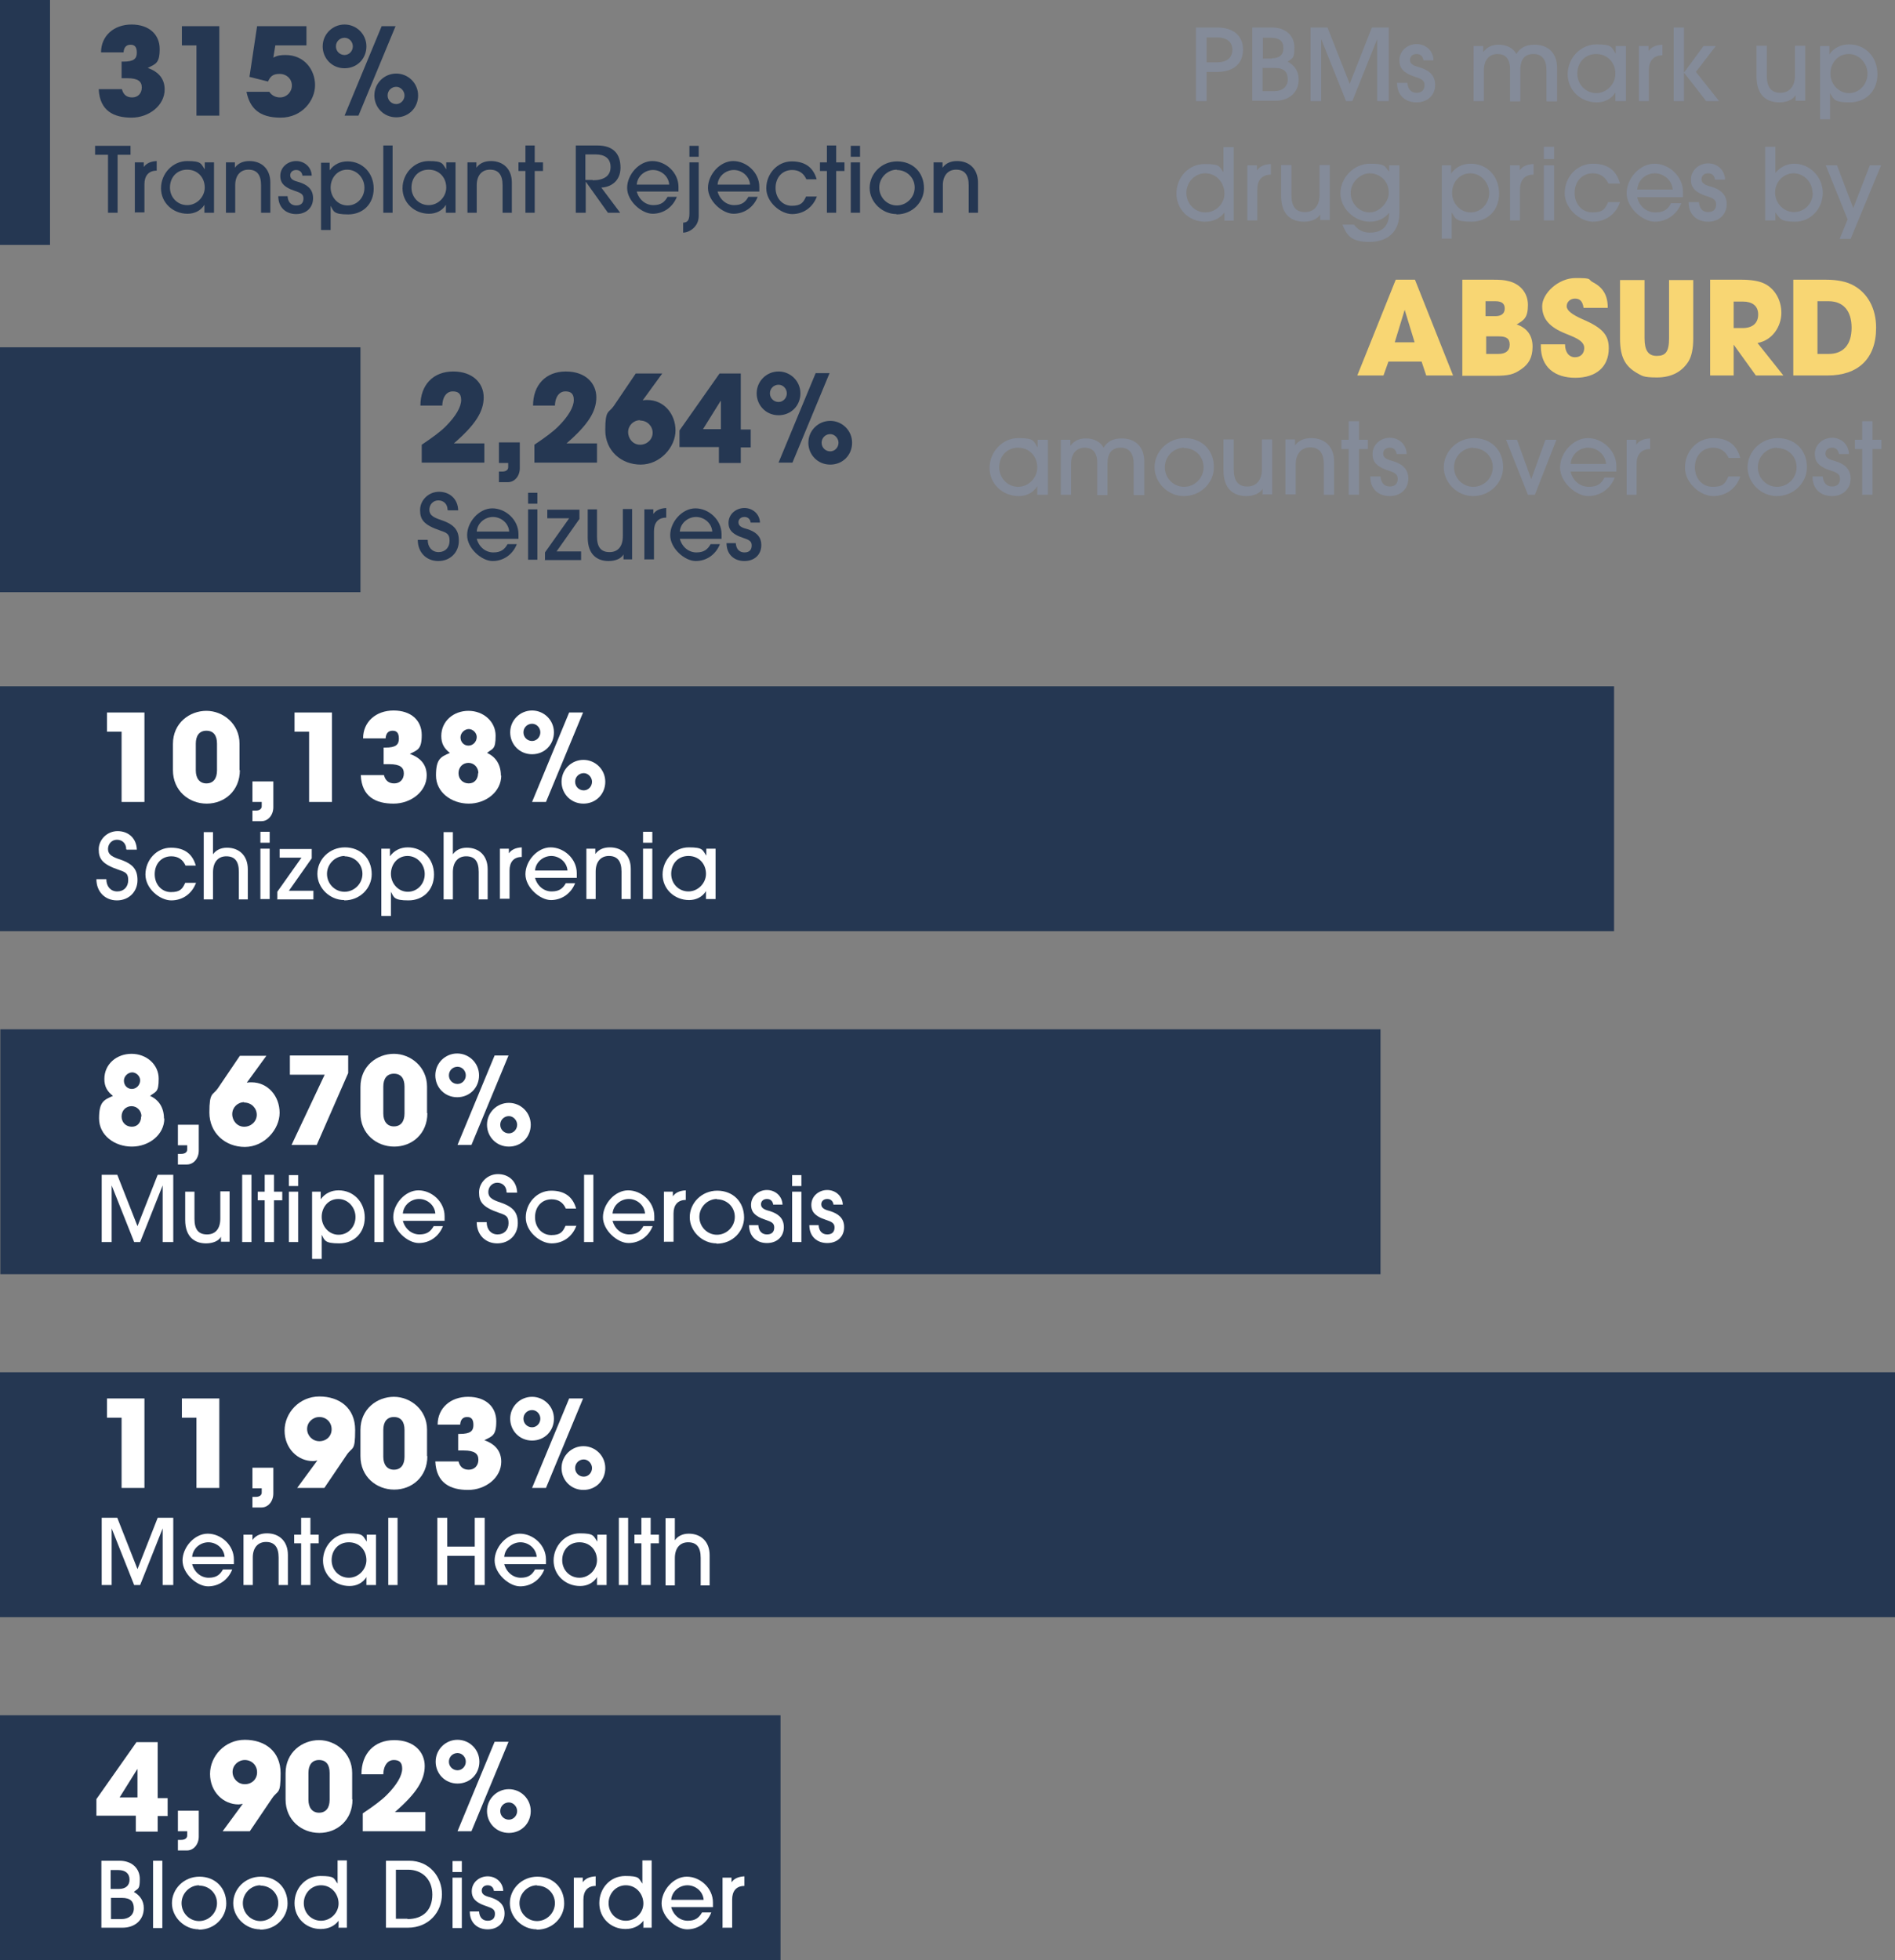 <?xml version="1.0" encoding="UTF-8"?>
<svg id="Layer_1" xmlns="http://www.w3.org/2000/svg" version="1.1" viewBox="0 0 572 591.5">
  <rect x="0" y="0" width="572" height="591.5" fill="#808080" stroke="none"/>
  <!-- Generator: Adobe Illustrator 29.2.1, SVG Export Plug-In . SVG Version: 2.1.0 Build 116)  -->
  <defs>
    <style>
      .st0 {
        isolation: isolate;
      }

      .st1 {
        fill: #848b99;
      }

      .st2 {
        fill: #fff;
      }

      .st3 {
        fill: #f8d673;
      }

      .st4 {
        fill: #253752;
      }
    </style>
  </defs>
  <rect class="st4" x="-29.4" y="29.4" width="73.9" height="15.1" transform="translate(44.5 29.4) rotate(90)"/>
  <rect class="st4" x="17.5" y="87.3" width="73.9" height="108.8" transform="translate(196.1 87.3) rotate(90)"/>
  <rect class="st4" x="206.7" y=".4" width="73.9" height="487.2" transform="translate(487.6 .4) rotate(90)"/>
  <rect class="st4" x="171.4" y="139.2" width="73.9" height="416.6" transform="translate(555.9 139.2) rotate(90)"/>
  <rect class="st4" x="249.1" y="165.1" width="73.9" height="572" transform="translate(737.1 165) rotate(90)"/>
  <rect class="st4" x="80.8" y="436.8" width="73.9" height="235.6" transform="translate(672.4 436.8) rotate(90)"/>
  <g class="st0">
    <g class="st0">
      <path class="st4" d="M135.1,153.9c0-1.8-1.2-2.9-2.8-2.9s-2.7,1.3-2.7,2.8,1,2.2,2.9,2.9c4.4,1.4,6,3,6,6.5s-2.6,6.1-6.2,6.1-6.2-2.6-6.2-6.4h3c0,2.2,1.3,3.7,3.3,3.7s3.3-1.4,3.3-3.4-.7-2.4-2.8-3.1c-5-1.7-6.1-3.3-6.1-6.2s2.5-5.5,5.7-5.5,5.7,2.1,5.8,5.6h-3Z"/>
    </g>
    <g class="st0">
      <path class="st4" d="M143.9,162.6c.7,2.5,2.7,4.1,5,4.1s3.4-.9,4.3-2.5h2.8c-1.2,3.1-4,5.1-7.3,5.1s-7.7-3.8-7.7-7.8,3.6-8.1,7.6-8.1,7.9,3.4,7.9,7.8,0,.9,0,1.4h-12.6ZM153.7,160.4c-.2-2.6-2.5-4.4-4.9-4.4s-4.7,1.8-4.9,4.4h9.8Z"/>
    </g>
    <g class="st0">
      <path class="st4" d="M159.4,152v-3.3h2.8v3.3h-2.8ZM159.4,168.9v-15.2h2.8v15.2h-2.8Z"/>
    </g>
    <g class="st0">
      <path class="st4" d="M164.5,168.9v-2.2l7.3-10.3h-6.6v-2.6h9.7v2.8l-6.9,9.8h7.4v2.6h-11Z"/>
      <path class="st4" d="M188.2,168.9v-1.6h0c-.7,1.3-2.5,2-4.5,2-3.3,0-6.3-1.8-6.3-7.1v-8.5h2.8v8.2c0,3.2,1.2,4.7,3.8,4.7s4-1.8,4-4.8v-8.2h2.8v15.2h-2.6Z"/>
    </g>
    <g class="st0">
      <path class="st4" d="M194.5,168.9v-15.2h2.7v1.4h0c.7-1,1.9-1.7,3.9-1.8v2.9c-2.5,0-3.7,1.6-3.7,4.1v8.5h-2.8Z"/>
    </g>
    <g class="st0">
      <path class="st4" d="M205.2,162.6c.7,2.5,2.7,4.1,5,4.1s3.4-.9,4.3-2.5h2.8c-1.2,3.1-4,5.1-7.3,5.1s-7.7-3.8-7.7-7.8,3.6-8.1,7.6-8.1,7.9,3.4,7.9,7.8,0,.9,0,1.4h-12.6ZM215,160.4c-.2-2.6-2.5-4.4-4.9-4.4s-4.7,1.8-4.9,4.4h9.8Z"/>
      <path class="st4" d="M226.6,157.8c-.1-1.1-.8-1.8-1.9-1.8s-1.8.7-1.8,1.6c0,1.3,1.3,1.7,2.8,2.1,2.1.7,4.1,1.9,4.1,4.8s-2.1,4.8-5.1,4.8-5.4-1.9-5.4-5.4h2.8c.1,1.8,1.1,2.8,2.6,2.8s2.2-.8,2.2-2.1-.8-1.7-2.6-2.3c-3.7-1.2-4.4-2.8-4.4-4.5,0-2.7,2.3-4.5,4.8-4.5s4.6,1.8,4.7,4.4h-2.8Z"/>
    </g>
  </g>
  <g class="st0">
    <g class="st0">
      <path class="st2" d="M49.1,374.8v-17.1h0l-6.8,17.1h-1.8l-6.8-17.1h0v17.1h-3v-20.3h4.7l6.1,15.5,6.1-15.5h4.7v20.3h-3Z"/>
    </g>
    <g class="st0">
      <path class="st2" d="M66.7,374.8v-1.6h0c-.7,1.3-2.5,2-4.5,2-3.3,0-6.3-1.8-6.3-7.1v-8.5h2.8v8.2c0,3.2,1.2,4.7,3.8,4.7s4-1.8,4-4.8v-8.2h2.8v15.2h-2.6Z"/>
    </g>
    <g class="st0">
      <path class="st2" d="M73.1,374.8v-20.3h2.8v20.3h-2.8Z"/>
      <path class="st2" d="M79.9,374.8v-12.6h-2.1v-2.6h2.1v-5.1h2.8v5.1h2.5v2.6h-2.5v12.6h-2.8Z"/>
    </g>
    <g class="st0">
      <path class="st2" d="M87.2,357.9v-3.3h2.8v3.3h-2.8ZM87.2,374.8v-15.2h2.8v15.2h-2.8Z"/>
    </g>
    <g class="st0">
      <path class="st2" d="M94.2,379.8v-20.2h2.6v2.3h0c1.3-1.8,3.2-2.7,5.4-2.7,4.5,0,7.9,3.5,7.9,8.2s-3.3,7.8-7.7,7.8-4.4-.9-5.3-2.6h0v7.3h-2.8ZM107.3,367.2c0-2.8-2.2-5.4-5.2-5.4s-5,2.5-5,5.4,2.2,5.4,5.1,5.4,5.1-2.4,5.1-5.3Z"/>
      <path class="st2" d="M113,374.8v-20.3h2.8v20.3h-2.8Z"/>
      <path class="st2" d="M121.6,368.4c.7,2.5,2.7,4.1,5,4.1s3.4-.9,4.3-2.5h2.8c-1.2,3.1-4,5.1-7.3,5.1s-7.7-3.8-7.7-7.8,3.6-8.1,7.6-8.1,7.9,3.4,7.9,7.8,0,.9,0,1.4h-12.6ZM131.4,366.2c-.2-2.6-2.5-4.4-4.9-4.4s-4.7,1.8-4.9,4.4h9.8Z"/>
    </g>
    <g class="st0">
      <path class="st2" d="M152.9,359.8c0-1.8-1.2-2.9-2.8-2.9s-2.7,1.3-2.7,2.8,1,2.2,2.9,2.9c4.4,1.4,6,3,6,6.5s-2.6,6.1-6.2,6.1-6.2-2.6-6.2-6.4h3c0,2.2,1.3,3.7,3.3,3.7s3.3-1.4,3.3-3.4-.7-2.4-2.8-3.1c-5-1.7-6.1-3.3-6.1-6.2s2.5-5.5,5.7-5.5,5.7,2.1,5.8,5.6h-3Z"/>
    </g>
    <g class="st0">
      <path class="st2" d="M174,369.8c-1.2,3.4-4.1,5.4-7.5,5.4s-7.8-3.5-7.8-7.8,3.3-8.1,7.7-8.1,6.6,2.2,7.5,5.4h-3.1c-.8-1.8-2.2-2.8-4.3-2.8-3,0-5,2.3-5,5.4s2.1,5.4,4.9,5.4,3.5-1,4.3-2.8h3.2Z"/>
    </g>
    <g class="st0">
      <path class="st2" d="M176.3,374.8v-20.3h2.8v20.3h-2.8Z"/>
      <path class="st2" d="M184.9,368.4c.7,2.5,2.7,4.1,5,4.1s3.4-.9,4.3-2.5h2.8c-1.2,3.1-4,5.1-7.3,5.1s-7.7-3.8-7.7-7.8,3.6-8.1,7.6-8.1,7.9,3.4,7.9,7.8,0,.9,0,1.4h-12.6ZM194.7,366.2c-.2-2.6-2.5-4.4-4.9-4.4s-4.7,1.8-4.9,4.4h9.8Z"/>
    </g>
    <g class="st0">
      <path class="st2" d="M200.4,374.8v-15.2h2.7v1.4h0c.7-1,1.9-1.7,3.9-1.8v2.9c-2.5,0-3.7,1.6-3.7,4.1v8.5h-2.8Z"/>
    </g>
    <g class="st0">
      <path class="st2" d="M216.3,375.2c-4.3,0-8.1-3.6-8.1-7.9s3.6-8,8.3-8,8.1,3.3,8.1,8.1c0,4.1-3.4,7.9-8.3,7.9ZM216.4,361.8c-2.8,0-5.3,2.4-5.3,5.4s2.4,5.4,5.3,5.4,5.4-2.4,5.4-5.4-2.4-5.3-5.4-5.3Z"/>
      <path class="st2" d="M233.4,363.6c-.1-1.1-.8-1.8-1.9-1.8s-1.8.7-1.8,1.6c0,1.3,1.3,1.7,2.8,2.1,2.1.7,4.1,1.9,4.1,4.8s-2.1,4.8-5.1,4.8-5.4-1.9-5.4-5.4h2.8c.1,1.8,1.1,2.8,2.6,2.8s2.2-.8,2.2-2.1-.8-1.7-2.6-2.3c-3.7-1.2-4.4-2.8-4.4-4.5,0-2.7,2.3-4.5,4.8-4.5s4.6,1.8,4.7,4.4h-2.8Z"/>
      <path class="st2" d="M239.1,357.9v-3.3h2.8v3.3h-2.8ZM239.1,374.8v-15.2h2.8v15.2h-2.8Z"/>
      <path class="st2" d="M251.6,363.6c-.1-1.1-.8-1.8-1.9-1.8s-1.8.7-1.8,1.6c0,1.3,1.3,1.7,2.8,2.1,2.1.7,4.1,1.9,4.1,4.8s-2.1,4.8-5.1,4.8-5.4-1.9-5.4-5.4h2.8c.1,1.8,1.1,2.8,2.6,2.8s2.2-.8,2.2-2.1-.8-1.7-2.6-2.3c-3.7-1.2-4.4-2.8-4.4-4.5,0-2.7,2.3-4.5,4.8-4.5s4.6,1.8,4.7,4.4h-2.8Z"/>
    </g>
  </g>
  <g class="st0">
    <g class="st0">
      <path class="st2" d="M49.1,478.3v-17.1h0l-6.8,17.1h-1.8l-6.8-17.1h0v17.1h-3v-20.3h4.7l6.1,15.5,6.1-15.5h4.7v20.3h-3Z"/>
      <path class="st2" d="M58,472c.7,2.5,2.7,4.1,5,4.1s3.4-.9,4.3-2.5h2.8c-1.2,3.1-4,5.1-7.3,5.1s-7.7-3.8-7.7-7.8,3.6-8.1,7.6-8.1,7.9,3.4,7.9,7.8,0,.9,0,1.4h-12.6ZM67.8,469.8c-.2-2.6-2.5-4.4-4.9-4.4s-4.7,1.8-4.9,4.4h9.8Z"/>
      <path class="st2" d="M84.1,478.3v-8.3c0-3.2-1.3-4.7-3.8-4.7s-4,1.8-4,4.7v8.3h-2.8v-15.2h2.7v1.6h0c1.1-1.5,2.7-2,4.4-2,3.6,0,6.3,2.3,6.3,6.5v9.1h-2.8Z"/>
      <path class="st2" d="M90.9,478.3v-12.6h-2.1v-2.6h2.1v-5.1h2.8v5.1h2.5v2.6h-2.5v12.6h-2.8Z"/>
    </g>
    <g class="st0">
      <path class="st2" d="M110.6,478.3v-2.4h0c-1.1,1.8-3,2.7-5.1,2.7-4.4,0-8-3.3-8-7.7s3.5-8.2,7.9-8.2,4.1.8,5.3,2.5h0v-2.1h2.8v15.2h-2.8ZM110.6,470.8c0-3-2.1-5.4-5.3-5.4s-5.2,2.4-5.2,5.4,2.3,5.3,5.2,5.3,5.3-2.5,5.3-5.3Z"/>
    </g>
    <g class="st0">
      <path class="st2" d="M117.2,478.3v-20.3h2.8v20.3h-2.8Z"/>
      <path class="st2" d="M143.3,478.3v-8.8h-8.3v8.8h-3v-20.3h3v8.7h8.3v-8.7h3v20.3h-3Z"/>
      <path class="st2" d="M152.2,472c.7,2.5,2.7,4.1,5,4.1s3.4-.9,4.3-2.5h2.8c-1.2,3.1-4,5.1-7.3,5.1s-7.7-3.8-7.7-7.8,3.6-8.1,7.6-8.1,7.9,3.4,7.9,7.8,0,.9,0,1.4h-12.6ZM162,469.8c-.2-2.6-2.5-4.4-4.9-4.4s-4.7,1.8-4.9,4.4h9.8Z"/>
    </g>
    <g class="st0">
      <path class="st2" d="M180.2,478.3v-2.4h0c-1.1,1.8-3,2.7-5.1,2.7-4.4,0-8-3.3-8-7.7s3.5-8.2,7.9-8.2,4.1.8,5.3,2.5h0v-2.1h2.8v15.2h-2.8ZM180.2,470.8c0-3-2.1-5.4-5.3-5.4s-5.2,2.4-5.2,5.4,2.3,5.3,5.2,5.3,5.3-2.5,5.3-5.3Z"/>
    </g>
    <g class="st0">
      <path class="st2" d="M186.8,478.3v-20.3h2.8v20.3h-2.8Z"/>
      <path class="st2" d="M193.6,478.3v-12.6h-2.1v-2.6h2.1v-5.1h2.8v5.1h2.5v2.6h-2.5v12.6h-2.8Z"/>
      <path class="st2" d="M211.5,478.3v-8.2c0-3.3-1.3-4.7-3.8-4.7s-4,1.8-4,4.8v8.2h-2.8v-20.3h2.8v6.7h0c.9-1.3,2.4-2,4.2-2,3.6,0,6.3,2.3,6.3,6.5v9.1h-2.8Z"/>
    </g>
  </g>
  <g class="st0">
    <g class="st0">
      <path class="st2" d="M30.6,581.8v-20.3h5.5c3.7,0,6.1,2.3,6.1,5.5s-.5,2.8-1.8,3.9c1.9,1.1,3,2.7,3,4.9,0,3.6-2.7,5.9-6.4,5.9h-6.4ZM35.9,570c2,0,3.2-1,3.2-2.8s-1.2-2.9-3.4-2.9h-2.3v5.7h2.4ZM36.7,579.1c2.1,0,3.7-1.2,3.7-3.2s-.9-3.2-3.6-3.2h-3.3v6.4h3.2Z"/>
      <path class="st2" d="M46.2,581.8v-20.3h2.8v20.3h-2.8Z"/>
      <path class="st2" d="M60,582.2c-4.3,0-8.1-3.6-8.1-7.9s3.6-8,8.3-8,8.1,3.3,8.1,8.1c0,4.1-3.4,7.9-8.3,7.9ZM60.1,568.9c-2.8,0-5.3,2.4-5.3,5.4s2.4,5.4,5.3,5.4,5.4-2.4,5.4-5.4-2.4-5.3-5.4-5.3Z"/>
      <path class="st2" d="M78.5,582.2c-4.3,0-8.1-3.6-8.1-7.9s3.6-8,8.3-8,8.1,3.3,8.1,8.1c0,4.1-3.4,7.9-8.3,7.9ZM78.6,568.9c-2.8,0-5.3,2.4-5.3,5.4s2.4,5.4,5.3,5.4,5.4-2.4,5.4-5.4-2.4-5.3-5.4-5.3Z"/>
      <path class="st2" d="M102.2,581.8v-2.2h0c-1.2,1.6-3.1,2.5-5.4,2.5-4.4,0-7.9-3.3-7.9-7.8s3.3-8.2,7.8-8.2,4,.7,5.2,2.3h0v-7h2.8v20.3h-2.6ZM96.9,568.9c-2.9,0-5.2,2.4-5.2,5.4s2.3,5.3,5.2,5.3,5.3-2.4,5.3-5.2-2.1-5.5-5.3-5.5Z"/>
      <path class="st2" d="M116.5,581.8v-20.3h7c6.1,0,9.9,4.8,9.9,10.1s-3.9,10.1-10.3,10.1h-6.6ZM123,579.1c4.7,0,7.5-2.7,7.5-7.4s-3.2-7.5-7.3-7.5h-3.7v14.8h3.5Z"/>
      <path class="st2" d="M136.6,564.9v-3.3h2.8v3.3h-2.8ZM136.6,581.8v-15.2h2.8v15.2h-2.8Z"/>
      <path class="st2" d="M149.1,570.7c-.1-1.1-.8-1.8-1.9-1.8s-1.8.7-1.8,1.6c0,1.3,1.3,1.7,2.8,2.1,2.1.7,4.1,1.9,4.1,4.8s-2.1,4.8-5.1,4.8-5.4-1.9-5.4-5.4h2.8c.1,1.8,1.1,2.8,2.6,2.8s2.2-.8,2.2-2.1-.8-1.7-2.6-2.3c-3.7-1.2-4.4-2.8-4.4-4.5,0-2.7,2.3-4.5,4.8-4.5s4.6,1.8,4.7,4.4h-2.8Z"/>
      <path class="st2" d="M162,582.2c-4.3,0-8.1-3.6-8.1-7.9s3.6-8,8.3-8,8.1,3.3,8.1,8.1c0,4.1-3.4,7.9-8.3,7.9ZM162.1,568.9c-2.8,0-5.3,2.4-5.3,5.4s2.4,5.4,5.3,5.4,5.4-2.4,5.4-5.4-2.4-5.3-5.4-5.3Z"/>
    </g>
    <g class="st0">
      <path class="st2" d="M173.2,581.8v-15.2h2.7v1.4h0c.7-1,1.9-1.7,3.9-1.8v2.9c-2.5,0-3.7,1.6-3.7,4.1v8.5h-2.8Z"/>
    </g>
    <g class="st0">
      <path class="st2" d="M194.2,581.8v-2.2h0c-1.2,1.6-3.1,2.5-5.4,2.5-4.4,0-7.9-3.3-7.9-7.8s3.3-8.2,7.8-8.2,4,.7,5.2,2.3h0v-7h2.8v20.3h-2.6ZM188.9,568.9c-2.9,0-5.2,2.4-5.2,5.4s2.3,5.3,5.2,5.3,5.3-2.4,5.3-5.2-2.1-5.5-5.3-5.5Z"/>
      <path class="st2" d="M202.6,575.5c.7,2.5,2.7,4.1,5,4.1s3.4-.9,4.3-2.5h2.8c-1.2,3.1-4,5.1-7.3,5.1s-7.7-3.8-7.7-7.8,3.6-8.1,7.6-8.1,7.9,3.4,7.9,7.8,0,.9,0,1.4h-12.6ZM212.4,573.3c-.2-2.6-2.5-4.4-4.9-4.4s-4.7,1.8-4.9,4.4h9.8Z"/>
      <path class="st2" d="M218.1,581.8v-15.2h2.7v1.4h0c.7-1,1.9-1.7,3.9-1.8v2.9c-2.5,0-3.7,1.6-3.7,4.1v8.5h-2.8Z"/>
    </g>
  </g>
  <g class="st0">
    <g class="st0">
      <path class="st4" d="M36.7,23.6v-5h.5c3.2,0,4.1-.9,4.1-2.7s-.7-2.4-1.9-2.4-2,.7-2.1,2.3h-6.8c0-5,3.9-8.4,9.2-8.4s8.5,3,8.5,7.4-1.3,4.5-3.6,5.7c3.4,1.2,5.1,3.4,5.1,6.5,0,4.8-4.7,8.5-10,8.5s-9.6-2-9.9-8.6h7c.4,1.6,1.4,2.5,3.1,2.5s2.9-1.2,2.9-3-1.1-2.8-4.4-2.8h-1.6Z"/>
      <path class="st4" d="M59.3,34.9V13.7h-4.4v-5.8h11.3v27h-6.9Z"/>
      <path class="st4" d="M83.1,13.7l-.6,3.7c1.2-.7,2.4-.8,3.7-.8,5.7,0,8.9,4.5,8.9,9.1s-3.9,9.8-10.4,9.8-9.3-2.9-10.3-7.8h6.9c.7,1.1,1.9,1.7,3.2,1.7,2,0,3.6-1.6,3.6-3.6s-1.6-3.5-3.7-3.5-2.8.8-3.5,2.3l-5.6-1.4,2.3-15.3h14.9v5.8h-9.6Z"/>
      <path class="st4" d="M97.4,14c0-3.7,3-6.6,6.6-6.6s6.6,2.9,6.6,6.6-2.8,6.6-6.6,6.6-6.6-3-6.6-6.6ZM106.5,14c0-1.4-1.1-2.6-2.5-2.6s-2.6,1.1-2.6,2.6,1.2,2.6,2.6,2.6,2.5-1.2,2.5-2.6ZM104,34.9l11.2-27h4.2l-11.2,27h-4.2ZM113,28.8c0-3.7,3-6.6,6.6-6.6s6.6,2.9,6.6,6.6-2.8,6.6-6.6,6.6-6.6-3-6.6-6.6ZM122.1,28.8c0-1.3-1.1-2.6-2.5-2.6s-2.6,1.1-2.6,2.6,1.2,2.6,2.6,2.6,2.5-1.2,2.5-2.6Z"/>
    </g>
  </g>
  <g class="st0">
    <g class="st0">
      <path class="st4" d="M32.6,64.2v-17.5h-3.9v-2.7h10.7v2.7h-3.9v17.5h-3Z"/>
    </g>
    <g class="st0">
      <path class="st4" d="M40.7,64.2v-15.2h2.7v1.4h0c.7-1,1.9-1.7,3.9-1.8v2.9c-2.5,0-3.7,1.6-3.7,4.1v8.5h-2.8Z"/>
    </g>
    <g class="st0">
      <path class="st4" d="M61.7,64.2v-2.4h0c-1.1,1.8-3,2.7-5.1,2.7-4.4,0-8-3.3-8-7.7s3.5-8.2,7.9-8.2,4.1.8,5.3,2.5h0v-2.1h2.8v15.2h-2.8ZM61.8,56.6c0-3-2.1-5.4-5.3-5.4s-5.2,2.4-5.2,5.4,2.3,5.3,5.2,5.3,5.3-2.5,5.3-5.3Z"/>
      <path class="st4" d="M78.8,64.2v-8.3c0-3.2-1.3-4.7-3.8-4.7s-4,1.8-4,4.7v8.3h-2.8v-15.2h2.7v1.6h0c1.1-1.5,2.7-2,4.4-2,3.6,0,6.3,2.3,6.3,6.5v9.1h-2.8Z"/>
      <path class="st4" d="M91.3,53.1c-.1-1.1-.8-1.8-1.9-1.8s-1.8.7-1.8,1.6c0,1.3,1.3,1.7,2.8,2.1,2.1.7,4.1,1.9,4.1,4.8s-2.1,4.8-5.1,4.8-5.4-1.9-5.4-5.4h2.8c.1,1.8,1.1,2.8,2.6,2.8s2.2-.8,2.2-2.1-.8-1.7-2.6-2.3c-3.7-1.2-4.4-2.8-4.4-4.5,0-2.7,2.3-4.5,4.8-4.5s4.6,1.8,4.7,4.4h-2.8Z"/>
      <path class="st4" d="M96.9,69.3v-20.2h2.6v2.3h0c1.3-1.8,3.2-2.7,5.4-2.7,4.5,0,7.9,3.5,7.9,8.2s-3.3,7.8-7.7,7.8-4.4-.9-5.3-2.6h0v7.3h-2.8ZM110,56.6c0-2.8-2.2-5.4-5.2-5.4s-5,2.5-5,5.4,2.2,5.4,5.1,5.4,5.1-2.4,5.1-5.3Z"/>
      <path class="st4" d="M115.7,64.2v-20.3h2.8v20.3h-2.8Z"/>
      <path class="st4" d="M134.6,64.2v-2.4h0c-1.1,1.8-3,2.7-5.1,2.7-4.4,0-8-3.3-8-7.7s3.5-8.2,7.9-8.2,4.1.8,5.3,2.5h0v-2.1h2.8v15.2h-2.8ZM134.7,56.6c0-3-2.1-5.4-5.3-5.4s-5.2,2.4-5.2,5.4,2.3,5.3,5.2,5.3,5.3-2.5,5.3-5.3Z"/>
      <path class="st4" d="M151.7,64.2v-8.3c0-3.2-1.3-4.7-3.8-4.7s-4,1.8-4,4.7v8.3h-2.8v-15.2h2.7v1.6h0c1.1-1.5,2.7-2,4.4-2,3.6,0,6.3,2.3,6.3,6.5v9.1h-2.8Z"/>
      <path class="st4" d="M158.6,64.2v-12.6h-2.1v-2.6h2.1v-5.1h2.8v5.1h2.5v2.6h-2.5v12.6h-2.8Z"/>
      <path class="st4" d="M183.5,64.2l-6.7-9.4h0v9.4h-3v-20.3h6.5c4.9,0,7,2.6,7,6.7s-3,5.9-5.8,6l5.7,7.6h-3.7ZM178.9,54.4c3.4,0,5.4-1.3,5.4-4s-1.9-3.8-4.5-3.8h-3.1v7.7h2.2Z"/>
      <path class="st4" d="M192.2,57.8c.7,2.5,2.7,4.1,5,4.1s3.4-.9,4.3-2.5h2.8c-1.2,3.1-4,5.1-7.3,5.1s-7.7-3.8-7.7-7.8,3.6-8.1,7.6-8.1,7.9,3.4,7.9,7.8,0,.9,0,1.4h-12.6ZM202,55.7c-.2-2.6-2.5-4.4-4.9-4.4s-4.7,1.8-4.9,4.4h9.8Z"/>
      <path class="st4" d="M206.2,67.2c1.1-.1,1.9-.4,1.9-2.8v-15.4h2.8v16.2c0,3.3-2.9,5-4.7,5v-3ZM208.1,47.3v-3.3h2.8v3.3h-2.8Z"/>
      <path class="st4" d="M216.6,57.8c.7,2.5,2.7,4.1,5,4.1s3.4-.9,4.3-2.5h2.8c-1.2,3.1-4,5.1-7.3,5.1s-7.7-3.8-7.7-7.8,3.6-8.1,7.6-8.1,7.9,3.4,7.9,7.8,0,.9,0,1.4h-12.6ZM226.4,55.7c-.2-2.6-2.5-4.4-4.9-4.4s-4.7,1.8-4.9,4.4h9.8Z"/>
      <path class="st4" d="M246.6,59.2c-1.2,3.4-4.1,5.4-7.5,5.4s-7.8-3.5-7.8-7.8,3.3-8.1,7.7-8.1,6.6,2.2,7.5,5.4h-3.1c-.8-1.8-2.2-2.8-4.3-2.8-3,0-5,2.3-5,5.4s2.1,5.4,4.9,5.4,3.5-1,4.3-2.8h3.2Z"/>
      <path class="st4" d="M249.6,64.2v-12.6h-2.1v-2.6h2.1v-5.1h2.8v5.1h2.5v2.6h-2.5v12.6h-2.8Z"/>
      <path class="st4" d="M256.8,47.3v-3.3h2.8v3.3h-2.8ZM256.8,64.2v-15.2h2.8v15.2h-2.8Z"/>
      <path class="st4" d="M270.6,64.6c-4.3,0-8.1-3.6-8.1-7.9s3.6-8,8.3-8,8.1,3.3,8.1,8.1c0,4.1-3.4,7.9-8.3,7.9ZM270.7,51.2c-2.8,0-5.3,2.4-5.3,5.4s2.4,5.4,5.3,5.4,5.4-2.4,5.4-5.4-2.4-5.3-5.4-5.3Z"/>
      <path class="st4" d="M292.4,64.2v-8.3c0-3.2-1.3-4.7-3.8-4.7s-4,1.8-4,4.7v8.3h-2.8v-15.2h2.7v1.6h0c1.1-1.5,2.7-2,4.4-2,3.6,0,6.3,2.3,6.3,6.5v9.1h-2.8Z"/>
    </g>
  </g>
  <g class="st0">
    <g class="st0">
      <path class="st4" d="M127.3,139.6v-5.4c3.3-2.2,5.7-4,7.2-5.5,3.1-3.1,4.7-5.9,4.7-8s-1.1-2.6-2.6-2.6-3,1.3-3.1,4.3h-6.6c0-6.3,3.9-10.3,9.9-10.3s9.2,3.6,9.2,7.8-2.4,8.2-9,13.9h9.2v5.8h-19Z"/>
      <path class="st4" d="M150.6,145.5v-3.2h1c1.1,0,1.8-.5,1.8-1.3v-1.3h-2.8v-6.2h6.3v7.8c0,2.3-1.5,4.2-3.6,4.2h-2.7Z"/>
      <path class="st4" d="M161.3,139.6v-5.4c3.3-2.2,5.7-4,7.2-5.5,3.1-3.1,4.7-5.9,4.7-8s-1.1-2.6-2.6-2.6-3,1.3-3.1,4.3h-6.6c0-6.3,3.9-10.3,9.9-10.3s9.2,3.6,9.2,7.8-2.4,8.2-9,13.9h9.2v5.8h-19Z"/>
      <path class="st4" d="M194.1,120.8c.4-.1.8-.1,1.3-.1,5,0,8.5,4.2,8.5,9.2s-4.6,10.3-10.5,10.3-10.7-4.2-10.7-10.4,1-5.1,2.5-7.2l6.7-9.9h8l-5.9,8.1h0ZM193.2,126.8c-2,0-3.6,1.6-3.6,3.6s1.5,3.8,3.6,3.8,3.8-1.6,3.8-3.6-1.6-3.7-3.8-3.7Z"/>
      <path class="st4" d="M217,139.6v-4.7h-11.9v-5l12.1-17.2h6.4v16.9h3v5.4h-3v4.7h-6.6ZM217.5,121h0l-5.3,8.5h5.4v-8.5Z"/>
      <path class="st4" d="M228.4,118.7c0-3.7,3-6.6,6.6-6.6s6.6,2.9,6.6,6.6-2.8,6.6-6.6,6.6-6.6-3-6.6-6.6ZM237.5,118.7c0-1.4-1.1-2.6-2.5-2.6s-2.6,1.1-2.6,2.6,1.2,2.6,2.6,2.6,2.5-1.2,2.5-2.6ZM235,139.6l11.2-27h4.2l-11.2,27h-4.2ZM244,133.6c0-3.7,3-6.6,6.6-6.6s6.6,2.9,6.6,6.6-2.8,6.6-6.6,6.6-6.6-3-6.6-6.6ZM253.1,133.6c0-1.3-1.1-2.6-2.5-2.6s-2.6,1.1-2.6,2.6,1.2,2.6,2.6,2.6,2.5-1.2,2.5-2.6Z"/>
    </g>
  </g>
  <g class="st0">
    <g class="st0">
      <path class="st2" d="M36.7,242v-21.2h-4.4v-5.8h11.3v27h-6.9Z"/>
      <path class="st2" d="M72.4,232.4c0,6.2-4.6,10.1-10,10.1s-10.2-3.9-10.2-10.1v-7.9c0-6.4,5.1-10,10.1-10s10,3.9,10,9.9v8ZM65.5,224.4c0-2.4-1-3.9-3.2-3.9s-3.2,1.6-3.2,3.9v8.1c0,2.3,1.1,3.9,3.2,3.9s3.2-1.5,3.2-3.9v-8.1Z"/>
      <path class="st2" d="M76.2,247.8v-3.2h1c1.1,0,1.8-.5,1.8-1.3v-1.3h-2.8v-6.2h6.3v7.8c0,2.3-1.5,4.2-3.6,4.2h-2.7Z"/>
      <path class="st2" d="M93.3,242v-21.2h-4.4v-5.8h11.3v27h-6.9Z"/>
      <path class="st2" d="M115.8,230.6v-5h.5c3.2,0,4.1-.9,4.1-2.7s-.7-2.4-1.9-2.4-2,.7-2.1,2.3h-6.8c0-5,3.9-8.4,9.2-8.4s8.5,3,8.5,7.4-1.3,4.5-3.6,5.7c3.4,1.2,5.1,3.4,5.1,6.5,0,4.8-4.7,8.5-10,8.5s-9.6-2-9.9-8.6h7c.4,1.6,1.4,2.5,3.1,2.5s2.9-1.2,2.9-3-1.1-2.8-4.4-2.8h-1.6Z"/>
      <path class="st2" d="M151.3,234c0,4.9-4.6,8.5-9.8,8.5s-9.9-3.4-9.9-8.5,1.5-5.6,4.2-6.8c-1.7-1.3-2.6-2.8-2.6-5.1,0-4.5,3.7-7.6,8.2-7.6s8.2,3.2,8.2,7.5-.9,3.8-2.6,5.2c2.7,1.2,4.2,3.6,4.2,6.9ZM144.4,233.3c0-1.7-1.3-3.1-3-3.1s-3,1.3-3,3.1,1.3,3.1,3.1,3.1,2.8-1.4,2.8-3.1ZM143.9,222.4c0-1.3-1.2-2.4-2.4-2.4s-2.5,1.1-2.5,2.5,1,2.5,2.4,2.5,2.5-1.2,2.5-2.6Z"/>
      <path class="st2" d="M154,221c0-3.7,3-6.6,6.6-6.6s6.6,2.9,6.6,6.6-2.8,6.6-6.6,6.6-6.6-3-6.6-6.6ZM163.1,221c0-1.4-1.1-2.6-2.5-2.6s-2.6,1.1-2.6,2.6,1.2,2.6,2.6,2.6,2.5-1.2,2.5-2.6ZM160.6,242l11.2-27h4.2l-11.2,27h-4.2ZM169.5,235.9c0-3.7,3-6.6,6.6-6.6s6.6,2.9,6.6,6.6-2.8,6.6-6.6,6.6-6.6-3-6.6-6.6ZM178.7,235.9c0-1.3-1.1-2.6-2.5-2.6s-2.6,1.1-2.6,2.6,1.2,2.6,2.6,2.6,2.5-1.2,2.5-2.6Z"/>
    </g>
  </g>
  <g class="st0">
    <g class="st0">
      <path class="st2" d="M49.6,337.5c0,4.9-4.6,8.5-9.8,8.5s-9.9-3.4-9.9-8.5,1.5-5.6,4.2-6.8c-1.7-1.3-2.6-2.8-2.6-5.1,0-4.5,3.7-7.6,8.2-7.6s8.2,3.2,8.2,7.5-.9,3.8-2.6,5.2c2.7,1.2,4.2,3.6,4.2,6.9ZM42.7,336.9c0-1.7-1.3-3.1-3-3.1s-3,1.3-3,3.1,1.3,3.1,3.1,3.1,2.8-1.4,2.8-3.1ZM42.3,326c0-1.3-1.2-2.4-2.4-2.4s-2.5,1.1-2.5,2.5,1,2.5,2.4,2.5,2.5-1.2,2.5-2.6Z"/>
      <path class="st2" d="M53.7,351.4v-3.2h1c1.1,0,1.8-.5,1.8-1.3v-1.3h-2.8v-6.2h6.3v7.8c0,2.3-1.5,4.2-3.6,4.2h-2.7Z"/>
      <path class="st2" d="M74.6,326.7c.4-.1.8-.1,1.3-.1,5,0,8.5,4.2,8.5,9.2s-4.6,10.3-10.5,10.3-10.7-4.2-10.7-10.4,1-5.1,2.5-7.2l6.7-9.9h8l-5.9,8.1h0ZM73.7,332.6c-2,0-3.6,1.6-3.6,3.6s1.5,3.8,3.6,3.8,3.8-1.6,3.8-3.6-1.6-3.7-3.8-3.7Z"/>
      <path class="st2" d="M88,345.5l10-21.2h-10.5v-5.8h17.6v5.3l-9.5,21.7h-7.6Z"/>
      <path class="st2" d="M129,335.9c0,6.2-4.6,10.1-10,10.1s-10.2-3.9-10.2-10.1v-7.9c0-6.4,5.1-10,10.1-10s10,3.9,10,9.9v8ZM122.1,327.9c0-2.4-1-3.9-3.2-3.9s-3.2,1.6-3.2,3.9v8.1c0,2.3,1.1,3.9,3.2,3.9s3.2-1.5,3.2-3.9v-8.1Z"/>
      <path class="st2" d="M131.4,324.5c0-3.7,3-6.6,6.6-6.6s6.6,2.9,6.6,6.6-2.8,6.6-6.6,6.6-6.6-3-6.6-6.6ZM140.6,324.5c0-1.4-1.1-2.6-2.5-2.6s-2.6,1.1-2.6,2.6,1.2,2.6,2.6,2.6,2.5-1.2,2.5-2.6ZM138.1,345.5l11.2-27h4.2l-11.2,27h-4.2ZM147,339.4c0-3.7,3-6.6,6.6-6.6s6.6,2.9,6.6,6.6-2.8,6.6-6.6,6.6-6.6-3-6.6-6.6ZM156.1,339.4c0-1.3-1.1-2.6-2.5-2.6s-2.6,1.1-2.6,2.6,1.2,2.6,2.6,2.6,2.5-1.2,2.5-2.6Z"/>
    </g>
  </g>
  <g class="st0">
    <g class="st0">
      <path class="st2" d="M36.7,449v-21.2h-4.4v-5.8h11.3v27h-6.9Z"/>
      <path class="st2" d="M59.3,449v-21.2h-4.4v-5.8h11.3v27h-6.9Z"/>
      <path class="st2" d="M76.2,454.9v-3.2h1c1.1,0,1.8-.5,1.8-1.3v-1.3h-2.8v-6.2h6.3v7.8c0,2.3-1.5,4.2-3.6,4.2h-2.7Z"/>
      <path class="st2" d="M89.7,449l6.1-8.3c-.4.1-.9.2-1.3.2-4.6,0-8.6-3.8-8.6-9.2s4.5-10.3,10.5-10.3,10.8,3.4,10.8,10.1-.8,4.9-2.6,7.6l-6.7,9.9h-8ZM96.4,427.6c-2,0-3.7,1.6-3.7,3.6s1.6,3.7,3.7,3.7,3.7-1.5,3.7-3.6-1.6-3.7-3.7-3.7Z"/>
      <path class="st2" d="M129,439.4c0,6.2-4.6,10.1-10,10.1s-10.2-3.9-10.2-10.1v-7.9c0-6.4,5.1-10,10.1-10s10,3.9,10,9.9v8ZM122.1,431.5c0-2.4-1-3.9-3.2-3.9s-3.2,1.6-3.2,3.9v8.1c0,2.3,1.1,3.9,3.2,3.9s3.2-1.5,3.2-3.9v-8.1Z"/>
      <path class="st2" d="M138.3,437.7v-5h.5c3.2,0,4.1-.9,4.1-2.7s-.7-2.4-1.9-2.4-2,.7-2.1,2.3h-6.8c0-5,3.9-8.4,9.2-8.4s8.5,3,8.5,7.4-1.3,4.5-3.6,5.7c3.4,1.2,5.1,3.4,5.1,6.5,0,4.8-4.7,8.5-10,8.5s-9.6-2-9.9-8.6h7c.4,1.6,1.4,2.5,3.1,2.5s2.9-1.2,2.9-3-1.1-2.8-4.4-2.8h-1.6Z"/>
      <path class="st2" d="M154,428.1c0-3.7,3-6.6,6.6-6.6s6.6,2.9,6.6,6.6-2.8,6.6-6.6,6.6-6.6-3-6.6-6.6ZM163.1,428.1c0-1.4-1.1-2.6-2.5-2.6s-2.6,1.1-2.6,2.6,1.2,2.6,2.6,2.6,2.5-1.2,2.5-2.6ZM160.6,449l11.2-27h4.2l-11.2,27h-4.2ZM169.5,443c0-3.7,3-6.6,6.6-6.6s6.6,2.9,6.6,6.6-2.8,6.6-6.6,6.6-6.6-3-6.6-6.6ZM178.7,443c0-1.3-1.1-2.6-2.5-2.6s-2.6,1.1-2.6,2.6,1.2,2.6,2.6,2.6,2.5-1.2,2.5-2.6Z"/>
    </g>
  </g>
  <g class="st0">
    <g class="st0">
      <path class="st2" d="M41,552.6v-4.7h-11.9v-5l12.1-17.2h6.4v16.9h3v5.4h-3v4.7h-6.6ZM41.4,533.9h0l-5.3,8.5h5.4v-8.5Z"/>
      <path class="st2" d="M53.7,558.4v-3.2h1c1.1,0,1.8-.5,1.8-1.3v-1.3h-2.8v-6.2h6.3v7.8c0,2.3-1.5,4.2-3.6,4.2h-2.7Z"/>
      <path class="st2" d="M67.2,552.6l6.1-8.3c-.4.1-.9.2-1.3.2-4.6,0-8.6-3.8-8.6-9.2s4.5-10.3,10.5-10.3,10.8,3.4,10.8,10.1-.8,4.9-2.6,7.6l-6.7,9.9h-8ZM73.9,531.1c-2,0-3.7,1.6-3.7,3.6s1.6,3.7,3.7,3.7,3.7-1.5,3.7-3.6-1.6-3.7-3.7-3.7Z"/>
      <path class="st2" d="M106.4,543c0,6.2-4.6,10.1-10,10.1s-10.2-3.9-10.2-10.1v-7.9c0-6.4,5.1-10,10.1-10s10,3.9,10,9.9v8ZM99.5,535c0-2.4-1-3.9-3.2-3.9s-3.2,1.6-3.2,3.9v8.1c0,2.3,1.1,3.9,3.2,3.9s3.2-1.5,3.2-3.9v-8.1Z"/>
      <path class="st2" d="M109.5,552.6v-5.4c3.3-2.2,5.7-4,7.2-5.5,3.1-3.1,4.7-5.9,4.7-8s-1.1-2.6-2.6-2.6-3,1.3-3.1,4.3h-6.6c0-6.3,3.9-10.3,9.9-10.3s9.2,3.6,9.2,7.8-2.4,8.2-9,13.9h9.2v5.8h-19Z"/>
      <path class="st2" d="M131.5,531.6c0-3.7,3-6.6,6.6-6.6s6.6,2.9,6.6,6.6-2.8,6.6-6.6,6.6-6.6-3-6.6-6.6ZM140.6,531.6c0-1.4-1.1-2.6-2.5-2.6s-2.6,1.1-2.6,2.6,1.2,2.6,2.6,2.6,2.5-1.2,2.5-2.6ZM138.1,552.6l11.2-27h4.2l-11.2,27h-4.2ZM147,546.5c0-3.7,3-6.6,6.6-6.6s6.6,2.9,6.6,6.6-2.8,6.6-6.6,6.6-6.6-3-6.6-6.6ZM156.1,546.5c0-1.3-1.1-2.6-2.5-2.6s-2.6,1.1-2.6,2.6,1.2,2.6,2.6,2.6,2.5-1.2,2.5-2.6Z"/>
    </g>
  </g>
  <g class="st0">
    <g class="st0">
      <path class="st2" d="M38.1,256.3c0-1.8-1.2-2.9-2.8-2.9s-2.7,1.3-2.7,2.8,1,2.2,2.9,2.9c4.4,1.4,6,3,6,6.5s-2.6,6.1-6.2,6.1-6.2-2.6-6.2-6.4h3c0,2.2,1.3,3.7,3.3,3.7s3.3-1.4,3.3-3.4-.7-2.4-2.8-3.1c-5-1.7-6.1-3.3-6.1-6.2s2.5-5.5,5.7-5.5,5.7,2.1,5.8,5.6h-3Z"/>
    </g>
    <g class="st0">
      <path class="st2" d="M59.2,266.3c-1.2,3.4-4.1,5.4-7.5,5.4s-7.8-3.5-7.8-7.8,3.3-8.1,7.7-8.1,6.6,2.2,7.5,5.4h-3.1c-.8-1.8-2.2-2.8-4.3-2.8-3,0-5,2.3-5,5.4s2.1,5.4,4.9,5.4,3.5-1,4.3-2.8h3.2Z"/>
    </g>
    <g class="st0">
      <path class="st2" d="M72.1,271.3v-8.2c0-3.3-1.3-4.7-3.8-4.7s-4,1.8-4,4.8v8.2h-2.8v-20.3h2.8v6.7h0c.9-1.3,2.4-2,4.2-2,3.6,0,6.3,2.3,6.3,6.5v9.1h-2.8Z"/>
    </g>
    <g class="st0">
      <path class="st2" d="M78.6,254.3v-3.3h2.8v3.3h-2.8ZM78.6,271.3v-15.2h2.8v15.2h-2.8Z"/>
    </g>
    <g class="st0">
      <path class="st2" d="M83.7,271.3v-2.2l7.3-10.3h-6.6v-2.6h9.7v2.8l-6.9,9.8h7.4v2.6h-11Z"/>
      <path class="st2" d="M103.9,271.6c-4.3,0-8.1-3.6-8.1-7.9s3.6-8,8.3-8,8.1,3.3,8.1,8.1c0,4.1-3.4,7.9-8.3,7.9ZM104,258.3c-2.8,0-5.3,2.4-5.3,5.4s2.4,5.4,5.3,5.4,5.4-2.4,5.4-5.4-2.4-5.3-5.4-5.3Z"/>
      <path class="st2" d="M115.1,276.3v-20.2h2.6v2.3h0c1.3-1.8,3.2-2.7,5.4-2.7,4.5,0,7.9,3.5,7.9,8.2s-3.3,7.8-7.7,7.8-4.4-.9-5.3-2.6h0v7.3h-2.8ZM128.2,263.7c0-2.8-2.2-5.4-5.2-5.4s-5,2.5-5,5.4,2.2,5.4,5.1,5.4,5.1-2.4,5.1-5.3Z"/>
      <path class="st2" d="M144.5,271.3v-8.2c0-3.3-1.3-4.7-3.8-4.7s-4,1.8-4,4.8v8.2h-2.8v-20.3h2.8v6.7h0c.9-1.3,2.4-2,4.2-2,3.6,0,6.3,2.3,6.3,6.5v9.1h-2.8Z"/>
    </g>
    <g class="st0">
      <path class="st2" d="M150.9,271.3v-15.2h2.7v1.4h0c.7-1,1.9-1.7,3.9-1.8v2.9c-2.5,0-3.7,1.6-3.7,4.1v8.5h-2.8Z"/>
    </g>
    <g class="st0">
      <path class="st2" d="M161.5,264.9c.7,2.5,2.7,4.1,5,4.1s3.4-.9,4.3-2.5h2.8c-1.2,3.1-4,5.1-7.3,5.1s-7.7-3.8-7.7-7.8,3.6-8.1,7.6-8.1,7.9,3.4,7.9,7.8,0,.9,0,1.4h-12.6ZM171.3,262.7c-.2-2.6-2.5-4.4-4.9-4.4s-4.7,1.8-4.9,4.4h9.8Z"/>
      <path class="st2" d="M187.6,271.3v-8.3c0-3.2-1.3-4.7-3.8-4.7s-4,1.8-4,4.7v8.3h-2.8v-15.2h2.7v1.6h0c1.1-1.5,2.7-2,4.4-2,3.6,0,6.3,2.3,6.3,6.5v9.1h-2.8Z"/>
      <path class="st2" d="M194.1,254.3v-3.3h2.8v3.3h-2.8ZM194.1,271.3v-15.2h2.8v15.2h-2.8Z"/>
      <path class="st2" d="M213.1,271.3v-2.4h0c-1.1,1.8-3,2.7-5.1,2.7-4.4,0-8-3.3-8-7.7s3.5-8.2,7.9-8.2,4.1.8,5.3,2.5h0v-2.1h2.8v15.2h-2.8ZM213.1,263.7c0-3-2.1-5.4-5.3-5.4s-5.2,2.4-5.2,5.4,2.3,5.3,5.2,5.3,5.3-2.5,5.3-5.3Z"/>
    </g>
  </g>
  <g>
    <path class="st1" d="M361,30.5V8.3h6.4c4.8,0,7.8,2.4,7.8,6.7s-3,6.7-7.8,6.7h-3.2v8.8h-3.2ZM367.4,18.8c2.9,0,4.6-1.4,4.6-3.8s-1.8-3.7-4.6-3.7h-3.2v7.5h3.2Z"/>
    <path class="st1" d="M378,30.5V8.3h6c4.1,0,6.7,2.5,6.7,6s-.5,3.1-2,4.3c2.1,1.2,3.3,2.9,3.3,5.4,0,4-3,6.4-7,6.4h-7ZM383.9,17.6c2.2,0,3.5-1,3.5-3.1s-1.3-3.1-3.7-3.1h-2.5v6.3h2.7ZM384.7,27.5c2.3,0,4-1.3,4-3.5s-1-3.5-4-3.5h-3.6v7h3.5Z"/>
    <path class="st1" d="M415.7,30.5V11.8h0l-7.5,18.7h-1.9l-7.5-18.7h0v18.7h-3.2V8.3h5.1l6.7,17,6.7-17h5.1v22.2h-3.2Z"/>
    <path class="st1" d="M429.7,18.3c-.2-1.2-.8-2-2.1-2s-2,.8-2,1.8c0,1.4,1.4,1.8,3.1,2.3,2.3.7,4.5,2.1,4.5,5.2s-2.3,5.3-5.6,5.3-5.9-2-5.9-5.9h3.1c.2,2,1.2,3,2.8,3s2.4-.9,2.4-2.3-.9-1.9-2.8-2.5c-4.1-1.3-4.8-3.1-4.8-5,0-2.9,2.5-4.9,5.2-4.9s5,1.9,5.1,4.9h-3.1Z"/>
    <path class="st1" d="M466.8,30.5v-9.3c0-3.1-1.3-4.9-3.9-4.9s-4,1.5-4,4.9v9.4h-3.1v-9.7c0-3.3-1.5-4.6-3.8-4.6s-4.1,1.6-4.1,4.9v9.3h-3.1V13.9h2.9v1.8h0c1.3-1.6,2.6-2.2,4.8-2.2s4.3,1,5.2,2.8c1.2-1.9,2.8-2.8,5.5-2.8,4.3,0,6.8,2.7,6.8,7v10.1h-3.1Z"/>
    <path class="st1" d="M487.6,30.5v-2.6h0c-1.2,2-3.3,3-5.6,3-4.9,0-8.8-3.7-8.8-8.5s3.8-9,8.7-9,4.5.9,5.8,2.8h0v-2.3h3.1v16.6h-3.1ZM487.6,22.2c0-3.2-2.3-5.9-5.8-5.9s-5.7,2.7-5.7,5.9,2.5,5.9,5.7,5.9,5.8-2.7,5.8-5.9Z"/>
    <path class="st1" d="M494.7,30.5V13.9h2.9v1.5h0c.8-1.1,2-1.8,4.2-1.9v3.2c-2.7,0-4.1,1.7-4.1,4.5v9.3h-3.1Z"/>
    <path class="st1" d="M505.2,30.5V8.3h3.1v22.2h-3.1ZM515,30.5l-6.7-8.6,5.9-8h3.7l-6,7.8,7,8.8h-3.9Z"/>
    <path class="st1" d="M542,30.5v-1.8h0c-.8,1.4-2.7,2.2-4.9,2.2-3.6,0-6.9-1.9-6.9-7.8v-9.3h3.1v9c0,3.5,1.3,5.2,4.1,5.2s4.4-2,4.4-5.2v-9h3.1v16.6h-2.8Z"/>
    <path class="st1" d="M549.4,36.1V13.9h2.8v2.5h0c1.4-2,3.5-3,5.9-3,5,0,8.6,3.8,8.6,9s-3.6,8.5-8.4,8.5-4.8-1-5.9-2.8h0v7.9h-3.1ZM563.7,22.2c0-3-2.4-5.9-5.7-5.9s-5.5,2.8-5.5,5.9,2.4,5.9,5.6,5.9,5.6-2.7,5.6-5.9Z"/>
    <path class="st1" d="M369.6,66.5v-2.4h0c-1.3,1.8-3.4,2.8-5.9,2.8-4.8,0-8.6-3.7-8.6-8.5s3.6-8.9,8.5-8.9,4.4.8,5.7,2.5h0v-7.6h3.1v22.2h-2.9ZM363.8,52.3c-3.2,0-5.7,2.7-5.7,5.9s2.5,5.9,5.7,5.9,5.8-2.6,5.8-5.7-2.3-6.1-5.8-6.1Z"/>
    <path class="st1" d="M376.5,66.5v-16.6h2.9v1.5h0c.8-1.1,2-1.8,4.2-1.9v3.2c-2.7,0-4.1,1.7-4.1,4.5v9.3h-3.1Z"/>
    <path class="st1" d="M398.5,66.5v-1.8h0c-.8,1.4-2.7,2.2-4.9,2.2-3.6,0-6.9-1.9-6.9-7.8v-9.3h3.1v9c0,3.5,1.3,5.2,4.1,5.2s4.4-2,4.4-5.2v-9h3.1v16.6h-2.8Z"/>
    <path class="st1" d="M419.2,64.3c-1.3,1.7-3.4,2.6-5.7,2.6-4.8,0-8.9-4.1-8.9-8.6s3.9-8.9,8.9-8.9,4.4.9,5.8,2.4v-1.9h3.1v14.4c0,5.4-3.3,8.7-9,8.7s-6.8-2-8.2-5.2h3.5c1.2,1.6,2.7,2.4,4.8,2.4,3.8,0,5.8-2.1,5.8-5.9h0ZM419.2,58.2c0-3.9-3-5.9-5.8-5.9s-5.7,2.7-5.7,5.9,2.6,5.9,5.7,5.9,5.8-3.2,5.8-5.9Z"/>
    <path class="st1" d="M435.2,72.1v-22.2h2.8v2.5h0c1.4-2,3.5-3,5.9-3,5,0,8.6,3.8,8.6,9s-3.6,8.5-8.4,8.5-4.8-1-5.9-2.8h0v7.9h-3.1ZM449.5,58.2c0-3-2.4-5.9-5.7-5.9s-5.5,2.8-5.5,5.9,2.4,5.9,5.6,5.9,5.6-2.7,5.6-5.9Z"/>
    <path class="st1" d="M455.8,66.5v-16.6h2.9v1.5h0c.8-1.1,2-1.8,4.2-1.9v3.2c-2.7,0-4.1,1.7-4.1,4.5v9.3h-3.1Z"/>
    <path class="st1" d="M466,48v-3.7h3.1v3.7h-3.1ZM466,66.5v-16.6h3.1v16.6h-3.1Z"/>
    <path class="st1" d="M489,61c-1.3,3.8-4.5,5.9-8.2,5.9s-8.5-3.8-8.5-8.6,3.6-8.9,8.5-8.9,7.2,2.4,8.2,6h-3.5c-.9-1.9-2.4-3.1-4.7-3.1-3.3,0-5.5,2.5-5.5,5.9s2.2,5.9,5.4,5.9,3.8-1.1,4.7-3.1h3.5Z"/>
    <path class="st1" d="M494.2,59.6c.7,2.8,2.9,4.5,5.5,4.5s3.8-1,4.7-2.8h3.1c-1.3,3.4-4.4,5.6-8,5.6s-8.5-4.1-8.5-8.6,4-8.9,8.4-8.9,8.6,3.8,8.6,8.5,0,1,0,1.6h-13.8ZM504.9,57.2c-.2-2.8-2.7-4.9-5.4-4.9s-5.1,2-5.3,4.9h10.7Z"/>
    <path class="st1" d="M517.7,54.3c-.2-1.2-.8-2-2.1-2s-2,.8-2,1.8c0,1.4,1.4,1.8,3.1,2.3,2.3.7,4.5,2.1,4.5,5.2s-2.3,5.3-5.6,5.3-5.9-2-5.9-5.9h3.1c.2,2,1.2,3,2.8,3s2.4-.9,2.4-2.3-.9-1.9-2.8-2.5c-4.1-1.3-4.8-3.1-4.8-5,0-2.9,2.5-4.9,5.2-4.9s5,1.9,5.1,4.9h-3.1Z"/>
    <path class="st1" d="M532.8,66.5v-22.2h3.1v7.9h0c1.4-1.8,3.5-2.8,5.7-2.8,4.7,0,8.6,4,8.6,8.8s-3.7,8.7-8.3,8.7-4.6-1-6-2.8h0v2.4h-3.1ZM547.1,58.2c0-3.1-2.5-5.9-5.7-5.9s-5.6,2.7-5.6,5.8,2.5,5.9,5.7,5.9,5.7-2.6,5.7-5.9Z"/>
    <path class="st1" d="M555.3,72.1l2.4-5.9-6.6-16.3h3.4l4.9,12.9,5-12.9h3.4l-9.2,22.2h-3.2Z"/>
    <path class="st3" d="M430.5,113.3l-1.4-4.2h-10l-1.5,4.2h-7.9l11.6-28.9h5.8l11.5,28.9h-8ZM424.1,93.5h-.1s-3,9.8-3,9.8h6l-3-9.8Z"/>
    <path class="st3" d="M441.4,113.3v-28.9h9.2c2.1,0,3.6.1,4.6.4,3.3.7,6,3.3,6,7.2s-1.2,4.6-3.4,5.9c3.2,1.1,4.8,3.4,4.8,6.7s-1.2,5.3-3.4,6.8c-2.3,1.6-3.7,2-8.3,2h-9.6ZM451.4,95.4c1.8,0,2.8-.8,2.8-2.3s-.9-2.2-2.8-2.2h-3v4.5h2.9ZM452.3,106.8c2.1,0,3.4-.9,3.4-2.8s-1.1-2.5-3.3-2.5h-3.8v5.3h3.8Z"/>
    <path class="st3" d="M478,92.9c-.3-2.1-1.2-2.8-2.6-2.8s-2.5,1-2.5,2.3,1.6,2.5,4.7,3.9c6.4,2.7,8,5,8,8.8,0,5.6-3.8,8.9-10.1,8.9s-10.4-3.3-10.4-9.5v-.6h7.3c0,2.4,1.2,3.9,3,3.9s2.8-1.2,2.8-2.8c0-2.3-3.2-3.3-5.8-4.4-4.7-1.9-6.9-4.4-6.9-8.2s4.8-8.5,10.1-8.5,3.6.4,5.1,1.2c3.1,1.6,4.6,3.9,4.6,7.8h-7.3Z"/>
    <path class="st3" d="M503.7,84.5h7.4v17.7c0,3-.5,5.3-1.4,6.8-1.9,3.1-5.1,4.9-9.5,4.9s-4.5-.5-6.2-1.4c-3.4-2-5-4.7-5-10.3v-17.7h7.4v17.6c0,3.6,1.1,5.3,3.7,5.3s3.7-1.2,3.7-5.3v-17.6Z"/>
    <path class="st3" d="M530,113.3l-6.7-9.3h0v9.3h-7.1v-28.9h9.4c3,0,5.3.4,6.8,1.1,3.1,1.4,5.3,4.8,5.3,8.9s-2.7,8.3-7.2,9.1l7.8,9.8h-8.4ZM526,99c2.9,0,4.7-1.4,4.7-4.1s-1.9-3.9-4.6-3.9h-2.8v8h2.7Z"/>
    <path class="st3" d="M541.3,113.3v-28.9h9.8c3.6,0,6.4.6,8.5,1.8,4.1,2.3,6.7,6.8,6.7,12.7,0,9.5-5.6,14.4-14.6,14.4h-10.3ZM552,106.8c4.3,0,6.9-2.7,6.9-7.9s-2.6-8-6.9-8h-3.4v15.9h3.3Z"/>
    <path class="st1" d="M313.1,149.3v-2.6h0c-1.2,2-3.3,3-5.6,3-4.9,0-8.8-3.7-8.8-8.5s3.8-9,8.7-9,4.5.9,5.8,2.8h0v-2.3h3.1v16.6h-3.1ZM313.1,141c0-3.2-2.3-5.9-5.8-5.9s-5.7,2.7-5.7,5.9,2.5,5.9,5.7,5.9,5.8-2.7,5.8-5.9Z"/>
    <path class="st1" d="M342.2,149.3v-9.3c0-3.1-1.3-4.9-3.9-4.9s-4,1.5-4,4.9v9.4h-3.1v-9.7c0-3.3-1.5-4.6-3.8-4.6s-4.1,1.6-4.1,4.9v9.3h-3.1v-16.6h2.9v1.8h0c1.3-1.6,2.6-2.2,4.8-2.2s4.3,1,5.2,2.8c1.2-1.9,2.8-2.8,5.5-2.8,4.3,0,6.8,2.7,6.8,7v10.1h-3.1Z"/>
    <path class="st1" d="M357.3,149.7c-4.7,0-8.8-4-8.8-8.7s4-8.8,9.1-8.8,8.9,3.6,8.8,8.9c0,4.4-3.8,8.6-9.1,8.6ZM357.4,135.1c-3.1,0-5.8,2.6-5.8,5.9s2.6,5.9,5.8,5.9,5.9-2.6,5.9-5.9-2.6-5.8-5.9-5.8Z"/>
    <path class="st1" d="M381.1,149.3v-1.8h0c-.8,1.4-2.7,2.2-4.9,2.2-3.6,0-6.9-1.9-6.9-7.8v-9.3h3.1v9c0,3.5,1.3,5.2,4.1,5.2s4.4-2,4.4-5.2v-9h3.1v16.6h-2.8Z"/>
    <path class="st1" d="M399.6,149.3v-9.1c0-3.5-1.4-5.2-4.1-5.2s-4.4,2-4.4,5.1v9.1h-3.1v-16.6h2.9v1.8h0c1.2-1.6,2.9-2.2,4.9-2.2,4,0,6.9,2.5,6.9,7.1v10h-3.1Z"/>
    <path class="st1" d="M407.1,149.3v-13.8h-2.2v-2.8h2.2v-5.6h3.1v5.6h2.7v2.8h-2.7v13.8h-3.1Z"/>
    <path class="st1" d="M421.6,137.1c-.2-1.2-.8-2-2.1-2s-2,.8-2,1.8c0,1.4,1.4,1.8,3.1,2.3,2.3.7,4.5,2.1,4.5,5.2s-2.3,5.3-5.6,5.3-5.9-2-5.9-5.9h3.1c.2,2,1.2,3,2.8,3s2.4-.9,2.4-2.3-.9-1.9-2.8-2.5c-4.1-1.3-4.8-3.1-4.8-5,0-2.9,2.5-4.9,5.2-4.9s5,1.9,5.1,4.9h-3.1Z"/>
    <path class="st1" d="M444.6,149.7c-4.7,0-8.8-4-8.8-8.7s4-8.8,9.1-8.8,8.9,3.6,8.8,8.9c0,4.4-3.8,8.6-9.1,8.6ZM444.7,135.1c-3.1,0-5.8,2.6-5.8,5.9s2.6,5.9,5.8,5.9,5.9-2.6,5.9-5.9-2.6-5.8-5.9-5.8Z"/>
    <path class="st1" d="M461.2,149.3l-6.6-16.6h3.3l4.3,11.9h0l4.3-11.9h3.3l-6.5,16.6h-2.2Z"/>
    <path class="st1" d="M474.1,142.4c.7,2.8,2.9,4.5,5.5,4.5s3.8-1,4.7-2.8h3.1c-1.3,3.4-4.4,5.6-8,5.6s-8.5-4.1-8.5-8.6,4-8.9,8.4-8.9,8.6,3.8,8.6,8.5,0,1,0,1.6h-13.8ZM484.8,140c-.2-2.8-2.7-4.9-5.4-4.9s-5.1,2-5.3,4.9h10.7Z"/>
    <path class="st1" d="M491,149.3v-16.6h2.9v1.5h0c.8-1.1,2-1.8,4.2-1.9v3.2c-2.7,0-4.1,1.7-4.1,4.5v9.3h-3.1Z"/>
    <path class="st1" d="M525.3,143.8c-1.3,3.8-4.5,5.9-8.2,5.9s-8.5-3.8-8.5-8.6,3.6-8.9,8.5-8.9,7.2,2.4,8.2,6h-3.5c-.9-1.9-2.4-3.1-4.7-3.1-3.3,0-5.5,2.5-5.5,5.9s2.2,5.9,5.4,5.9,3.8-1.1,4.7-3.1h3.5Z"/>
    <path class="st1" d="M536.3,149.7c-4.7,0-8.8-4-8.8-8.7s4-8.8,9.1-8.8,8.9,3.6,8.8,8.9c0,4.4-3.8,8.6-9.1,8.6ZM536.4,135.1c-3.1,0-5.8,2.6-5.8,5.9s2.6,5.9,5.8,5.9,5.9-2.6,5.9-5.9-2.6-5.8-5.9-5.8Z"/>
    <path class="st1" d="M555.1,137.1c-.2-1.2-.8-2-2.1-2s-2,.8-2,1.8c0,1.4,1.4,1.8,3.1,2.3,2.3.7,4.5,2.1,4.5,5.2s-2.3,5.3-5.6,5.3-5.9-2-5.9-5.9h3.1c.2,2,1.2,3,2.8,3s2.4-.9,2.4-2.3-.9-1.9-2.8-2.5c-4.1-1.3-4.8-3.1-4.8-5,0-2.9,2.5-4.9,5.2-4.9s5,1.9,5.1,4.9h-3.1Z"/>
    <path class="st1" d="M562.1,149.3v-13.8h-2.2v-2.8h2.2v-5.6h3.1v5.6h2.7v2.8h-2.7v13.8h-3.1Z"/>
  </g>
</svg>